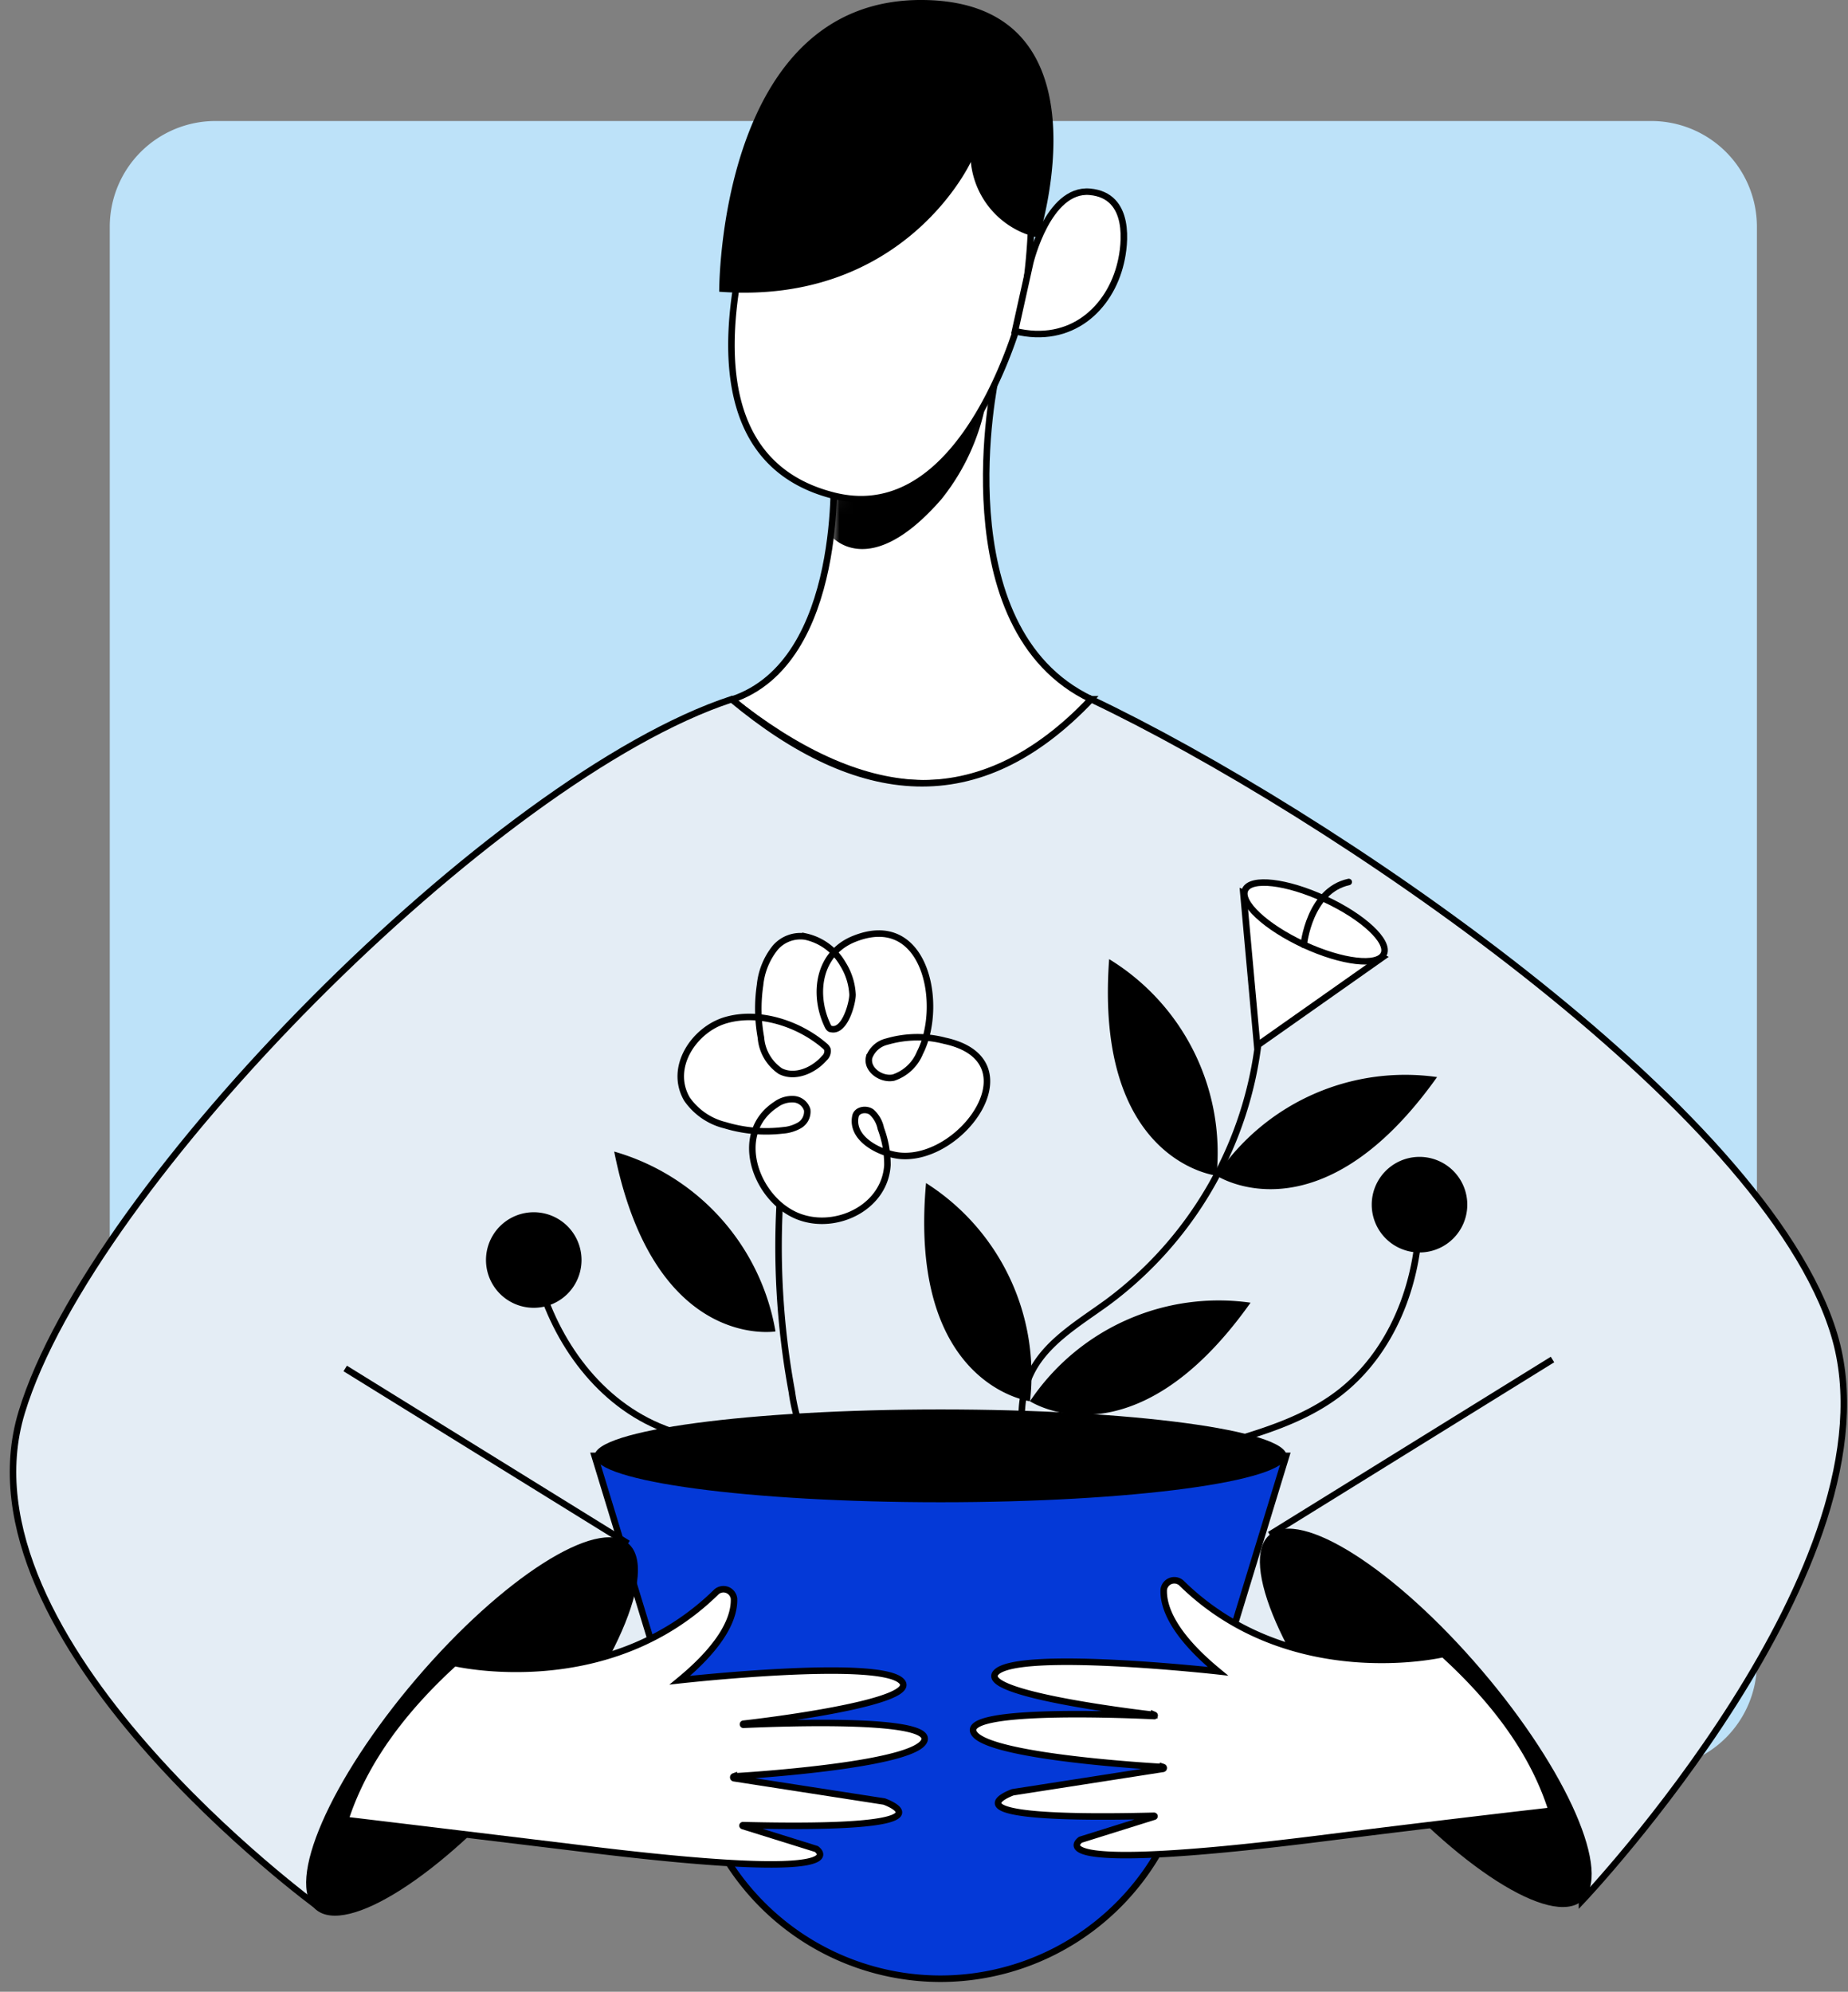 <?xml version="1.0" encoding="UTF-8"?>
<svg xmlns="http://www.w3.org/2000/svg" width="142" height="153" viewBox="0 0 142 153" fill="none">
  <rect x="0" y="0" width="142" height="153" fill="#808080" stroke="none"/>
  <path d="M126.882 9.296H16.552a8.118 8.118 0 0 0-8.117 8.119v110.328a8.119 8.119 0 0 0 8.118 8.119h110.329a8.119 8.119 0 0 0 8.118-8.119V17.415a8.118 8.118 0 0 0-8.118-8.119Z" fill="#BDE2F9"></path>
  <path d="M83.846 53.714c-11.446-5.437-7.358-24.625-7.358-24.625L64.053 35.76s.932 15.092-7.832 17.987c9.892 7.856 19.22 9.262 27.625-.033Z" fill="#fff"></path>
  <mask id="a" style="mask-type:luminance" maskUnits="userSpaceOnUse" x="56" y="29" width="28" height="32">
    <path d="M83.846 53.714c-11.446-5.437-7.358-24.625-7.358-24.625L64.053 35.76s.932 15.092-7.832 17.987c9.892 7.856 19.22 9.262 27.625-.033Z" fill="#fff"></path>
  </mask>
  <g mask="url(#a)">
    <path d="M75.793 30.773a16.9 16.9 0 0 1-3.459 7.58c-5.616 6.45-8.502 2.787-8.502 2.787l.229-3.066 11.732-7.3Z" fill="#000"></path>
  </g>
  <path d="M83.846 53.714c-11.446-5.437-7.358-24.625-7.358-24.625L64.053 35.76s.932 15.092-7.832 17.987c9.892 7.856 19.22 9.262 27.625-.033Z" stroke="#000" stroke-width=".5" stroke-miterlimit="10"></path>
  <path d="M121.559 146.007s24.666-25.998 19.376-43.493c-5.289-17.496-39.136-40.281-57.09-48.8-8.65 9.116-17.896 8.086-27.625 0-18.182 5.968-49.257 37.288-54.555 54.784-5.298 17.496 22.794 37.984 22.794 37.984 37.656-23.031 70.849-26.939 97.1-.475Z" fill="#E4EDF5" stroke="#000" stroke-width=".5" stroke-miterlimit="10"></path>
  <path d="M78.548 23.791S74.329 40.666 64.06 38.075c-15.714-3.957-3-30.168-3-30.168s9.728-13.816 17.52 0a45.311 45.311 0 0 1-.033 15.885Z" fill="#fff" stroke="#000" stroke-width=".5" stroke-miterlimit="10"></path>
  <path d="M79.161 20.178s1.365-5.723 4.578-5.445c3.213.278 2.706 4.088 2.38 5.445-.818 3.499-3.81 6.32-8.127 5.257l1.169-5.257Z" fill="#fff" stroke="#000" stroke-width=".5" stroke-miterlimit="10"></path>
  <path d="M74.6 12.436S69.537 23.48 55.263 22.41c0 0-.114-22.548 15.648-22.41 14.716.131 8.903 18.265 8.903 18.265a6.606 6.606 0 0 1-5.216-5.83Z" fill="#000"></path>
  <path d="M72.277 152a19.351 19.351 0 0 1-18.51-13.694l-8.077-26.472h53.141l-8.085 26.472A19.333 19.333 0 0 1 72.277 152Z" fill="#0439D7" stroke="#000" stroke-width=".5" stroke-miterlimit="10"></path>
  <path d="M40.562 136.287c6.627-7.766 10.079-15.7 7.71-17.723-2.37-2.022-9.664 2.633-16.292 10.398-6.627 7.766-10.079 15.7-7.709 17.723 2.37 2.022 9.663-2.633 16.29-10.398Z" fill="#000"></path>
  <path d="M34.915 127.743s11.764 2.788 20.144-5.469a.82.82 0 0 1 .827-.139.825.825 0 0 1 .514.662c.05 1.267-.654 3.376-4.161 6.271 0 0 15.304-1.709 17.03.073 1.43 1.472-8.593 2.87-12.141 3.27-.05 0-.05.09 0 .082 3.695-.163 14.528-.507 13.898 1.21-.63 1.717-11.364 2.559-14.634 2.755a.074.074 0 0 0-.036.112.07.07 0 0 0 .036.027l11.552 1.791s6.303 2.232-10.849 1.815c-.049 0-.065.057 0 .073l5.633 1.758s4.022 2.714-18.33-.074c-11.036-1.34-17.871-2.158-17.871-2.158 1.422-4.398 4.35-8.38 8.388-12.059Z" fill="#fff" stroke="#000" stroke-width=".5" stroke-miterlimit="10"></path>
  <path d="m48.257 118.57-21.73-13.448" stroke="#000" stroke-width=".5" stroke-miterlimit="10"></path>
  <path d="M121.556 146.02c2.37-2.022-1.081-9.957-7.709-17.722-6.627-7.765-13.921-12.421-16.29-10.398-2.37 2.022 1.081 9.957 7.708 17.722 6.628 7.765 13.922 12.421 16.291 10.398Z" fill="#000"></path>
  <path d="M110.906 127.056s-11.756 2.788-20.144-5.469a.815.815 0 0 0-1.178.127.815.815 0 0 0-.163.404c-.049 1.268.654 3.369 4.161 6.263 0 0-15.304-1.701-17.03.082-1.422 1.471 8.593 2.861 12.141 3.27a.049.049 0 0 1 .03.045.051.051 0 0 1-.008.027.05.05 0 0 1-.022.018c-3.695-.172-14.527-.507-13.898 1.21.63 1.717 11.307 2.518 14.577 2.706a.07.07 0 0 1 .036.027.072.072 0 0 1 0 .085.077.077 0 0 1-.036.027l-11.552 1.798s-6.303 2.232 10.849 1.807c.05 0 .065.066 0 .074l-5.641 1.766s-4.023 2.714 18.329-.082c11.046-1.382 17.88-2.15 17.88-2.15-1.365-4.366-4.292-8.356-8.331-12.035Z" fill="#fff" stroke="#000" stroke-width=".5" stroke-miterlimit="10"></path>
  <path d="m97.564 117.892 21.73-13.457M62.572 112.005a13.944 13.944 0 0 1-1.725-5.085 61.24 61.24 0 0 1-.874-15.41c.122-1.791.392-3.72 1.635-4.996M78.883 112.643c-.4-2.354-.72-4.905.278-7.047 1.137-2.453 3.704-3.933 5.92-5.543a29.19 29.19 0 0 0 11.65-20.284M93.738 110.967c3.148-.916 6.369-1.872 8.993-3.826 4.219-3.148 6.312-8.584 6.344-13.841" stroke="#000" stroke-width=".5" stroke-miterlimit="10"></path>
  <path d="m96.6 80.317 9.614-6.77-10.677-4.946 1.062 11.716Z" fill="#fff" stroke="#000" stroke-width=".5" stroke-miterlimit="10"></path>
  <path d="M109.075 96.21a3.671 3.671 0 1 0 0-7.342 3.671 3.671 0 0 0 0 7.342Z" fill="#000"></path>
  <path d="M60.21 111.188c-3.27-.164-6.63-.335-9.64-1.635-4.83-2.077-8.126-6.868-9.385-11.977" stroke="#000" stroke-width=".5" stroke-miterlimit="10"></path>
  <path d="M41.014 100.461a3.67 3.67 0 1 0 0-7.34 3.67 3.67 0 0 0 0 7.34Z" fill="#000"></path>
  <path d="M61.894 71.945a4.38 4.38 0 0 1 2.862 2.093c.452.712.711 1.529.752 2.371 0 .646-.589 2.878-1.635 2.64-.172 0-.262-.22-.335-.383-1.08-2.396-.622-5.453 2.085-6.54 5.518-2.225 6.916 5.125 5.068 8.739a3.337 3.337 0 0 1-2.035 1.913c-.94.196-2.085-.613-1.873-1.553a1.906 1.906 0 0 1 1.358-1.21 8.323 8.323 0 0 1 4.455-.066c6.81 1.472 1.504 9.091-3.27 8.846-1.43-.065-3.998-1.202-3.59-3.066.115-.482.819-.597 1.227-.31.37.333.623.778.72 1.267a7.94 7.94 0 0 1 .507 2.804c-.18 3.131-3.638 4.905-6.443 4.088-3.499-.99-5.674-6.41-2.125-8.732a2.1 2.1 0 0 1 1.357-.409 1.16 1.16 0 0 1 1.046.818 1.219 1.219 0 0 1-.572 1.177c-.4.232-.847.369-1.308.4a10.89 10.89 0 0 1-4.415-.391 5.02 5.02 0 0 1-2.943-2.012c-1.43-2.452.58-5.355 2.968-6.058 2.558-.752 5.633.262 7.603 1.962.095.07.17.163.22.27a.719.719 0 0 1-.236.679c-.818.948-2.265 1.578-3.385.997a3.434 3.434 0 0 1-1.488-2.583 12.344 12.344 0 0 1-.066-4.03 5.42 5.42 0 0 1 1.17-2.87 2.55 2.55 0 0 1 2.321-.85Z" fill="#fff" stroke="#000" stroke-width=".5" stroke-miterlimit="10"></path>
  <path d="M85.227 73.678a17.438 17.438 0 0 1 8.25 16.63s-9.402-1.039-8.25-16.63Z" fill="#000"></path>
  <path d="M110.424 82.737a17.446 17.446 0 0 0-16.947 7.57s7.881 5.184 16.947-7.57ZM96.092 100.069a17.45 17.45 0 0 0-16.948 7.571s7.906 5.183 16.948-7.571Z" fill="#000"></path>
  <path d="M71.157 90.88a17.47 17.47 0 0 1 7.988 16.76s-9.386-1.186-7.988-16.76ZM47.195 88.46a17.446 17.446 0 0 1 12.394 13.816s-9.337 1.554-12.394-13.816Z" fill="#000"></path>
  <path d="M106.328 73.287c.447-.967-1.574-2.856-4.516-4.218s-5.69-1.683-6.137-.716c-.448.967 1.574 2.855 4.515 4.218 2.942 1.362 5.69 1.683 6.138.716Z" fill="#fff" stroke="#000" stroke-width=".5" stroke-miterlimit="10"></path>
  <path d="M100.18 72.575s.417-4.162 3.458-4.824" stroke="#000" stroke-width=".5" stroke-miterlimit="10" stroke-linecap="round"></path>
  <path d="M72.277 115.398c14.684 0 26.587-1.596 26.587-3.564 0-1.969-11.903-3.565-26.587-3.565-14.683 0-26.587 1.596-26.587 3.565 0 1.968 11.904 3.564 26.587 3.564Z" fill="#000"></path>
</svg>
